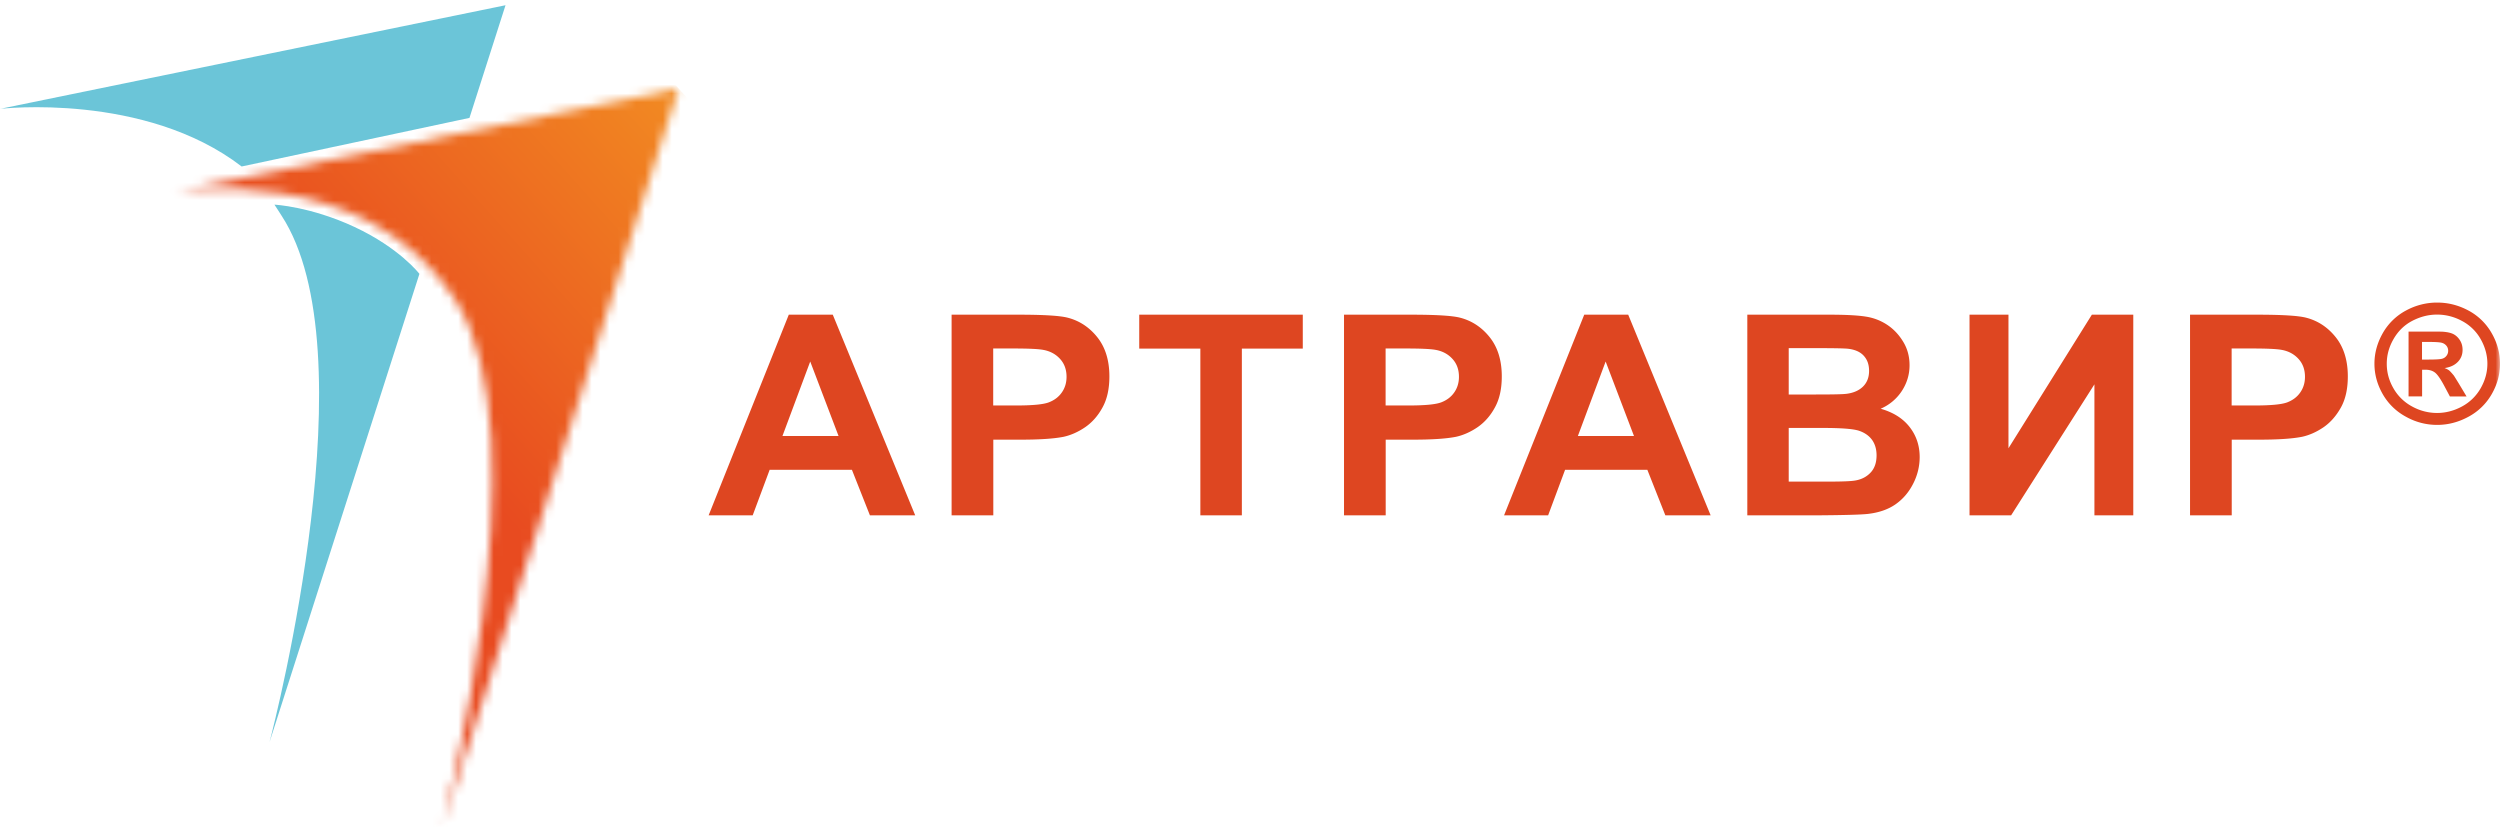 <svg width="281" height="93" fill="none" xmlns="http://www.w3.org/2000/svg"><g clip-path="url('#clip0_17_938')"><mask id="mask0_17_938" style="mask-type:luminance" maskUnits="userSpaceOnUse" x="0" y="0" width="281" height="93"><path d="M281 0H0v93h281V0Z" fill="#fff"/></mask><g mask="url('#mask0_17_938')"><mask id="mask1_17_938" style="mask-type:luminance" maskUnits="userSpaceOnUse" x="19" y="9" width="58" height="84"><path d="M19.483 21.58s21.387-3.666 31.633 12.025c10.247 15.69-1.395 59.324-1.395 59.324l26.553-82.99L19.472 21.59l.01-.01Z" fill="#fff"/></mask><g mask="url('#mask1_17_938')"><path d="m51.707-17.502-74.405 63.325 66.74 74.534 74.405-63.324-66.74-74.535Z" fill="url('#paint0_linear_17_938')"/></g><path d="m47.144 30.78-16.85 52.637c.713-2.742 11.258-44.008 1.352-59.179-.245-.363-.554-.893-.799-1.236 0 0 4.037.198 8.99 2.503 5.091 2.378 7.296 5.265 7.296 5.265M56.825.573l-4.058 12.679-25.605 5.462c-10.896-8.38-27.14-6.48-27.14-6.48L56.837.584l-.01-.011Z" fill="#6BC5D8"/><path d="M102.86 57.924h-5.081l-2.024-5.12H86.51l-1.907 5.12h-4.952l9.01-22.554h4.943l9.266 22.554h-.01Zm-8.607-8.92-3.184-8.37-3.121 8.37h6.316-.01ZM106.96 57.924V35.37h7.499c2.843 0 4.697.114 5.559.342 1.321.343 2.44 1.08 3.335 2.212.894 1.132 1.342 2.596 1.342 4.393 0 1.38-.256 2.554-.778 3.489-.512.945-1.172 1.682-1.96 2.222-.798.54-1.608.893-2.417 1.07-1.119.218-2.727.321-4.847.321h-3.046v8.505h-4.687Zm4.676-18.743v6.396h2.556c1.843 0 3.068-.114 3.696-.353.618-.239 1.108-.602 1.459-1.11.353-.5.533-1.091.533-1.756 0-.82-.245-1.495-.746-2.035-.489-.53-1.118-.862-1.874-.997-.554-.104-1.683-.156-3.365-.156h-2.259v.01ZM134.92 57.924V39.18h-6.87V35.37h18.383v3.81h-6.848v18.744h-4.665ZM151.067 57.924V35.37h7.498c2.844 0 4.697.114 5.56.342 1.32.343 2.439 1.08 3.334 2.212.895 1.132 1.342 2.596 1.342 4.393 0 1.38-.256 2.554-.778 3.489-.511.945-1.172 1.682-1.96 2.222-.798.54-1.608.893-2.417 1.07-1.119.218-2.727.321-4.846.321h-3.047v8.505h-4.686Zm4.675-18.743v6.396h2.557c1.843 0 3.067-.114 3.695-.353.619-.239 1.108-.602 1.46-1.11.352-.5.532-1.091.532-1.756 0-.82-.244-1.495-.746-2.035-.489-.53-1.117-.862-1.874-.997-.554-.104-1.682-.156-3.365-.156h-2.259v.01ZM192.266 57.924h-5.081l-2.024-5.12h-9.245l-1.907 5.12h-4.953l9.012-22.554h4.942l9.266 22.554h-.01Zm-8.607-8.92-3.185-8.37-3.12 8.37h6.316-.011ZM196.377 35.37h9.245c1.832 0 3.196.072 4.1.218a5.971 5.971 0 0 1 2.418.934c.714.478 1.3 1.101 1.779 1.89.48.79.714 1.662.714 2.638 0 1.059-.298 2.025-.874 2.907a5.356 5.356 0 0 1-2.375 1.984c1.416.405 2.493 1.08 3.249 2.045.756.966 1.139 2.098 1.139 3.396a6.533 6.533 0 0 1-.735 2.99c-.489.966-1.16 1.745-2.002 2.327-.841.581-1.896.934-3.131 1.07-.778.082-2.652.134-5.635.155h-7.871V35.37h-.021Zm4.675 3.759v5.213h3.069c1.821 0 2.949-.021 3.386-.073.799-.094 1.427-.364 1.886-.81.458-.447.691-1.039.691-1.765 0-.727-.202-1.267-.595-1.703-.395-.437-.981-.696-1.759-.79-.468-.051-1.799-.072-3.993-.072h-2.685Zm0 8.972v6.033h4.324c1.684 0 2.749-.042 3.207-.135.692-.125 1.257-.426 1.694-.904.436-.477.649-1.11.649-1.92 0-.676-.171-1.257-.5-1.724-.342-.468-.821-.81-1.459-1.029-.64-.218-2.014-.321-4.144-.321h-3.771ZM221.375 35.37h4.377v15.015l9.374-15.015h4.655v22.554h-4.368V43.199l-9.363 14.725h-4.675V35.37ZM246.16 57.924V35.37h7.499c2.843 0 4.697.114 5.559.342 1.321.343 2.439 1.08 3.334 2.212.895 1.132 1.343 2.596 1.343 4.393 0 1.38-.256 2.554-.778 3.489-.522.934-1.172 1.682-1.96 2.222-.799.54-1.597.893-2.418 1.07-1.118.218-2.726.321-4.846.321h-3.046v8.505h-4.687Zm4.676-18.743v6.396h2.556c1.842 0 3.068-.114 3.696-.353.618-.239 1.108-.602 1.459-1.11.352-.5.533-1.091.533-1.756 0-.82-.245-1.495-.746-2.035-.489-.53-1.118-.862-1.874-.997-.554-.104-1.683-.156-3.367-.156h-2.257v.01ZM273.949 34.01c1.214 0 2.365.29 3.482.882a6.533 6.533 0 0 1 2.621 2.534c.639 1.1.948 2.253.948 3.458 0 1.204-.309 2.336-.937 3.426a6.582 6.582 0 0 1-2.61 2.534c-1.108.602-2.279.914-3.515.914a7.111 7.111 0 0 1-3.504-.914 6.582 6.582 0 0 1-2.61-2.534c-.617-1.08-.937-2.222-.937-3.426 0-1.205.32-2.358.948-3.458a6.53 6.53 0 0 1 2.62-2.534 7.278 7.278 0 0 1 3.472-.883m0 1.35c-.969 0-1.895.24-2.79.706-.895.468-1.587 1.153-2.098 2.036-.511.882-.767 1.806-.767 2.783 0 .976.245 1.88.745 2.751a5.281 5.281 0 0 0 2.089 2.046 5.788 5.788 0 0 0 2.811.737c.98 0 1.928-.249 2.823-.737a5.291 5.291 0 0 0 2.088-2.046c.5-.872.755-1.796.755-2.751 0-.956-.255-1.89-.766-2.783a5.171 5.171 0 0 0-2.11-2.036 5.824 5.824 0 0 0-2.79-.706m-3.195 9.2V37.27h1.523c1.427 0 2.215 0 2.396.02.501.042.895.136 1.172.291.277.156.512.385.703.696.191.312.277.665.277 1.05 0 .529-.171.975-.533 1.349s-.852.602-1.491.696c.224.083.405.176.522.27.117.103.288.29.512.56.053.073.233.364.553.883l.884 1.475h-1.874l-.629-1.184c-.426-.8-.777-1.298-1.055-1.506-.277-.207-.628-.311-1.043-.311h-.394v3h-1.523Zm1.523-4.143h.618c.873 0 1.416-.03 1.629-.093a.904.904 0 0 0 .501-.343.885.885 0 0 0 .181-.56.872.872 0 0 0-.181-.54 1.006 1.006 0 0 0-.511-.343c-.224-.073-.767-.104-1.63-.104h-.618v1.994l.011-.01Z" fill="#DE4621"/></g></g><defs><linearGradient id="paint0_linear_17_938" x1="49.424" y1="49.953" x2="88.597" y2="14.877" gradientUnits="userSpaceOnUse"><stop stop-color="#E84B20"/><stop offset="1" stop-color="#F39322"/></linearGradient><clipPath id="clip0_17_938"><path fill="#fff" d="M0 0h281v93H0z"/></clipPath></defs></svg>